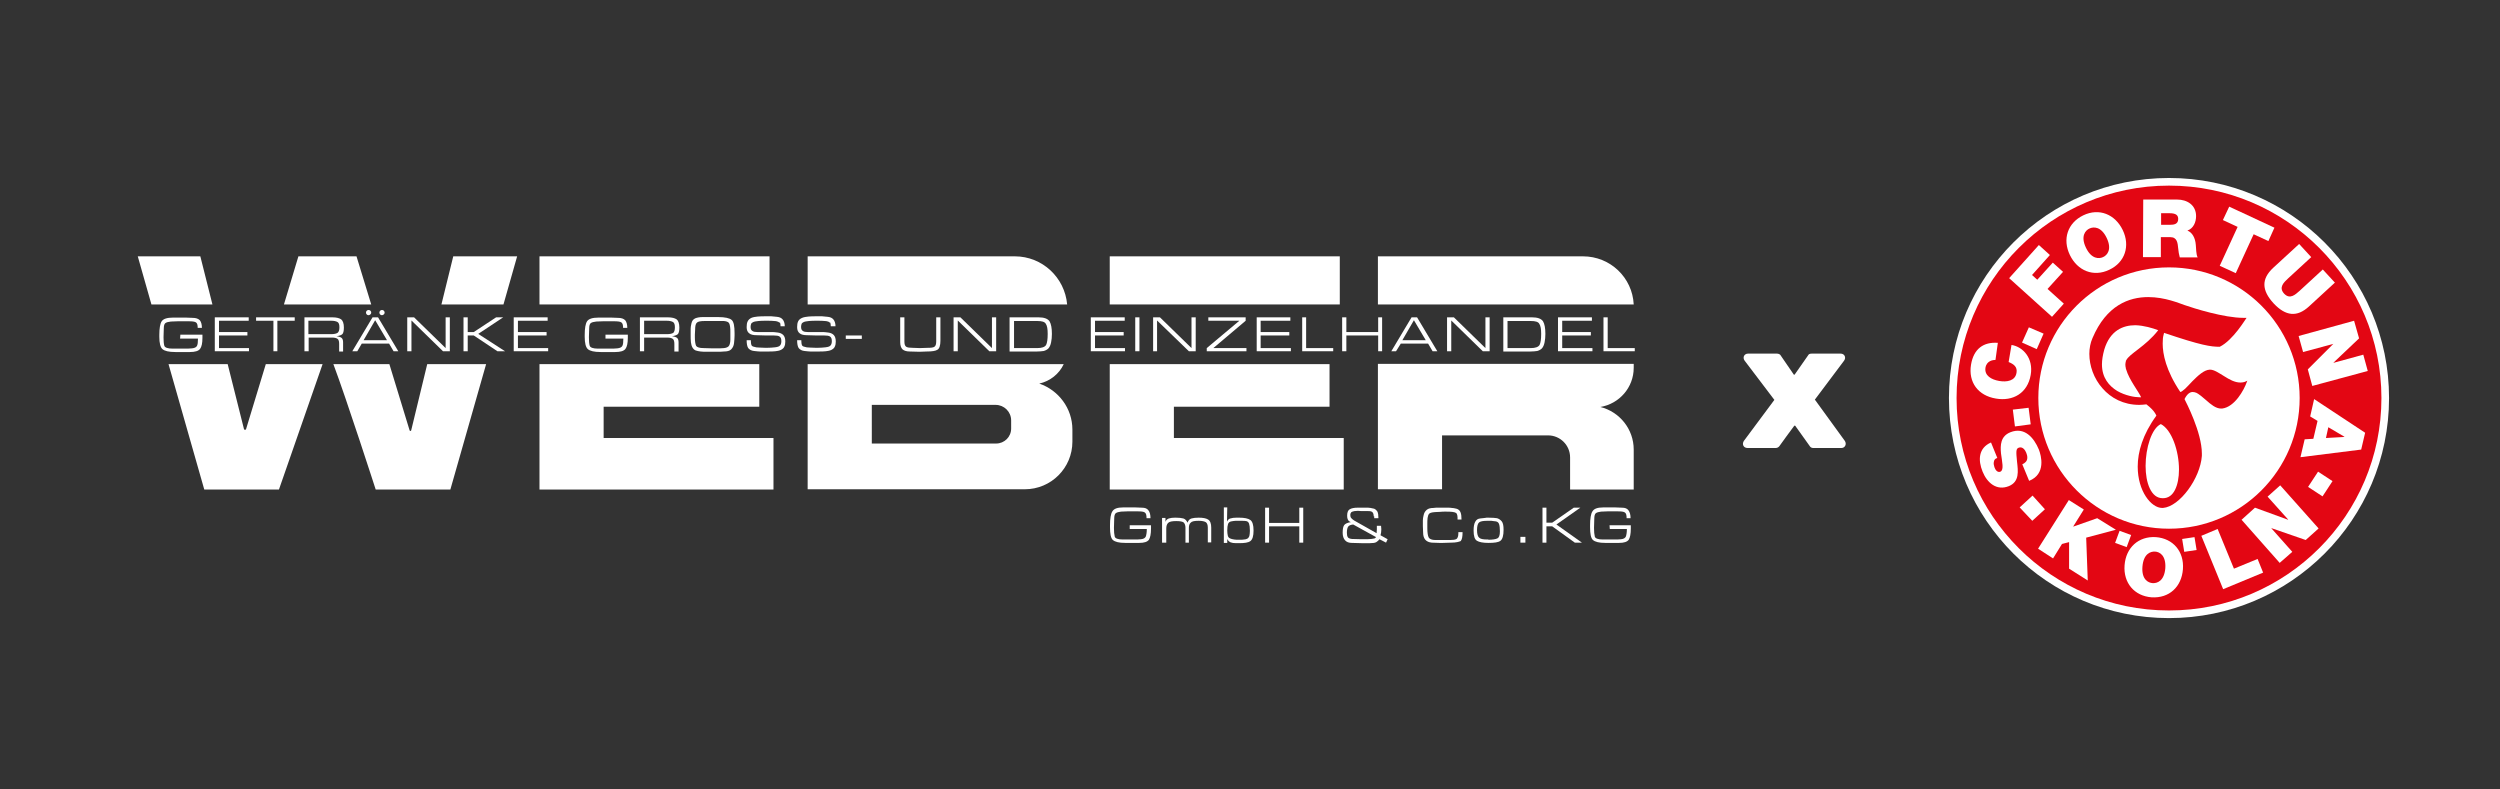 <?xml version="1.0" encoding="utf-8"?>
<!-- Generator: Adobe Illustrator 25.3.1, SVG Export Plug-In . SVG Version: 6.00 Build 0)  -->
<svg version="1.1"
	 id="svg4845" inkscape:version="0.91 r13725" sodipodi:docname="SC_Fortuna_Koln.svg" xmlns:cc="http://creativecommons.org/ns#" xmlns:dc="http://purl.org/dc/elements/1.1/" xmlns:inkscape="http://www.inkscape.org/namespaces/inkscape" xmlns:rdf="http://www.w3.org/1999/02/22-rdf-syntax-ns#" xmlns:sodipodi="http://sodipodi.sourceforge.net/DTD/sodipodi-0.dtd" xmlns:svg="http://www.w3.org/2000/svg"
	 xmlns="http://www.w3.org/2000/svg" xmlns:xlink="http://www.w3.org/1999/xlink" x="0px" y="0px" viewBox="0 0 950.9 300.2"
	 style="enable-background:new 0 0 950.9 300.2;" xml:space="preserve">
<rect x="0" y="0" width="950.9" height="300.2" fill="#333333" stroke="none"/>
<style type="text/css">
	.st0{fill:#FFFFFF;}
	.st1{fill:#E30613;}
</style>
<sodipodi:namedview  bordercolor="#666666" borderopacity="1" gridtolerance="10" guidetolerance="10" id="namedview16" inkscape:bbox-nodes="true" inkscape:bbox-paths="true" inkscape:current-layer="layer1" inkscape:cx="923.02354" inkscape:cy="793.05958" inkscape:guide-bbox="true" inkscape:object-nodes="true" inkscape:object-paths="true" inkscape:pageopacity="0" inkscape:pageshadow="2" inkscape:snap-bbox="true" inkscape:snap-bbox-edge-midpoints="true" inkscape:snap-bbox-midpoints="true" inkscape:snap-center="true" inkscape:snap-intersection-paths="true" inkscape:snap-midpoints="true" inkscape:snap-object-midpoints="true" inkscape:snap-page="true" inkscape:snap-smooth-nodes="true" inkscape:snap-text-baseline="true" inkscape:window-height="1017" inkscape:window-maximized="1" inkscape:window-width="1920" inkscape:window-x="-8" inkscape:window-y="-8" inkscape:zoom="0.37677163" objecttolerance="10" pagecolor="#ffffff" showgrid="false" showguides="true">
	</sodipodi:namedview>
<g>
	<path class="st0" d="M663.3,167.7l11.6-15.6l-11.3-14.9c-0.9-1.2-0.2-2.7,1.3-2.7h11c0.7,0,1.3,0.4,1.4,0.7l5,7.3h0.3l5.1-7.3
		c0.2-0.4,0.5-0.7,1.4-0.7h11c1.5,0,2.2,1.5,1.3,2.7L690.3,152l11.4,15.7c0.8,1.2,0.1,2.7-1.3,2.7h-10.8c-0.6,0-1.1-0.4-1.3-0.8
		l-5.5-7.7h-0.3c-1.8,2.5-4.2,5.6-5.7,7.8c-0.3,0.4-0.8,0.7-1.4,0.7h-10.7C663.1,170.4,662.5,168.9,663.3,167.7z"/>
</g>
<g>
	<path class="st0" d="M429.7,199.8h8.1v1.2c0,2.1-0.3,3.5-0.8,4.3c-0.6,0.8-1.8,1.2-3.7,1.2h-3H428c-2.4,0-3.9-0.4-4.7-1.1
		c-0.8-0.7-1.1-2.4-1.1-4.9v-0.7c0-2.6,0.3-4.4,0.9-5.3c0.6-1,1.9-1.5,4.1-1.5h3.1h1.5l2.5,0.1c1.2,0,2,0.3,2.5,1
		c0.5,0.6,0.8,1.6,0.8,3h-1.5c0-1.2-0.2-1.9-0.7-2.2s-1.3-0.4-2.6-0.4h-2.5h-1.5l-2.4,0.1c-0.9,0.1-1.6,0.3-2,0.6s-0.6,1-0.6,2.2
		l-0.1,3.4c0,1.4,0.1,2.5,0.3,3.3c0.2,0.7,1.2,1.1,3,1.1h3.2h1.3h0.3c0.6,0,1.3,0,2.2-0.1c0.9-0.1,1.5-0.4,1.8-1
		c0.2-0.5,0.4-1.5,0.4-2.9h-6.5L429.7,199.8L429.7,199.8z"/>
	<path class="st0" d="M443.3,198.5c0.2-0.7,0.7-1.1,1.3-1.3c0.6-0.2,1.4-0.3,2.3-0.3h0.3c1.2,0,2.1,0.1,2.9,0.3
		c0.7,0.2,1.2,0.8,1.6,1.6c0.3-0.9,0.8-1.4,1.5-1.6c0.7-0.2,1.6-0.3,2.7-0.3c1.6,0,2.8,0.2,3.6,0.7c0.8,0.5,1.2,1.5,1.2,3.1v5.6
		h-1.3v-5.6c0-1.1-0.3-1.8-0.8-2.1s-1.4-0.5-2.5-0.5h-0.4c-1.4,0-2.4,0.2-2.8,0.7c-0.5,0.4-0.7,1.1-0.7,2v5.6h-1.3v-5.6
		c0-0.9-0.2-1.5-0.6-2c-0.4-0.4-1.4-0.6-2.9-0.6c-1.6,0-2.6,0.2-3.1,0.7s-0.7,1.2-0.7,2.2v5.3H442V197h1.3V198.5L443.3,198.5z"/>
	<path class="st0" d="M471.3,205.3h0.3c0.6,0,1.2,0,1.6-0.1c0.4,0,0.8-0.1,1.2-0.3c0.4-0.2,0.6-0.5,0.8-1c0.1-0.5,0.2-1.1,0.2-1.8
		v-0.4c0-1.1-0.1-1.9-0.3-2.5c-0.2-0.6-0.6-0.9-1.1-1s-1-0.1-1.5-0.1c-0.4,0-0.8,0-1.2,0c-0.6,0-1,0-1.4,0s-0.9,0.1-1.5,0.2
		c-0.6,0.1-1.1,0.4-1.3,1c-0.2,0.6-0.3,1.4-0.3,2.5c0,0.8,0.1,1.4,0.2,1.9s0.4,0.9,0.9,1.1c0.4,0.2,0.9,0.3,1.5,0.4
		C469.8,205.3,470.5,205.3,471.3,205.3L471.3,205.3z M466.7,198.4c0.3-0.6,0.7-1.1,1.3-1.2c0.6-0.2,1.4-0.3,2.3-0.3h1
		c2,0,3.5,0.3,4.3,0.9c0.8,0.6,1.2,1.9,1.2,4s-0.4,3.4-1.2,4c-0.8,0.6-2.2,0.8-4.3,0.8h-1.1c-0.9,0-1.6-0.1-2.1-0.3s-1-0.6-1.3-1.3
		v1.5h-1.3V193h1.3L466.7,198.4L466.7,198.4z"/>
	<polygon class="st0" points="482.7,206.4 481.2,206.4 481.2,193.1 482.7,193.1 482.7,198.9 494.2,198.9 494.2,193.1 495.7,193.1 
		495.7,206.4 494.2,206.4 494.2,200.2 482.7,200.2 	"/>
	<path class="st0" d="M514.2,205l3.6,0.1c1,0,1.7,0,2.2,0s1-0.1,1.6-0.1c0.6-0.1,1-0.2,1.2-0.2c0.2-0.1,0.4-0.2,0.6-0.5l-8.7-4.8
		c-1,0.1-1.6,0.4-1.9,0.8c-0.3,0.4-0.5,1.2-0.5,2.3c0,0.8,0.1,1.4,0.4,1.8C512.9,204.7,513.4,204.9,514.2,205L514.2,205z
		 M522.5,196.4c0-0.8-0.2-1.3-0.5-1.6s-0.8-0.4-1.6-0.4h-2.6l-1.3-0.1l-1.3,0.1c-0.5,0.1-0.9,0.2-1.2,0.4c-0.2,0.2-0.4,0.6-0.4,1.1
		s0.1,0.9,0.4,1.2c0.3,0.3,0.6,0.6,1.1,0.9l8.5,4.8c0-0.4,0.1-0.9,0.1-1.4V200h1.6l0.1,1.3c0,0.8-0.1,1.6-0.3,2.3l2.7,1.5l-0.6,1.3
		l-2.5-1.3c-0.3,0.4-0.7,0.8-1.2,1.1s-1.3,0.4-2.4,0.4h-2h-1.3l-3.6-0.1c-1.1,0-2-0.3-2.6-1s-0.9-1.6-0.9-2.9c0-1.4,0.2-2.4,0.6-2.9
		s1.2-0.9,2.5-1.1c-0.5-0.2-0.9-0.5-1.1-0.9c-0.2-0.4-0.3-0.9-0.3-1.5c0-1.3,0.3-2.1,1-2.5s1.7-0.6,3-0.6h1.7c0.5,0,1.1,0,1.6,0
		s1.1,0,1.6,0.1c0.6,0.1,1,0.2,1.4,0.3c0.4,0.2,0.7,0.4,1,0.8c0.3,0.3,0.4,0.8,0.5,1.3c0,0.5,0.1,1,0.1,1.5h-1.6v-0.7H522.5z"/>
	<path class="st0" d="M552,206.4l-3.2,0.1h-1.4l-2.8-0.1c-2.2-0.2-3.3-1.5-3.3-3.8l-0.1-2.5c0-1,0-1.8,0-2.2c0-0.5,0.1-1.2,0.3-2
		c0.2-0.9,0.6-1.5,1.2-2c0.6-0.5,1.5-0.7,2.6-0.7c0.5-0.1,1-0.1,1.4-0.1s1,0,1.6,0h0.4h1.8c0.7,0,1.3,0,1.7,0.1c0.4,0,1,0.1,1.8,0.3
		c0.7,0.2,1.2,0.6,1.5,1.3s0.4,1.6,0.4,2.8h-1.5v-0.1c0-0.6,0-1.1-0.1-1.5s-0.2-0.7-0.5-0.9s-0.7-0.3-1.4-0.4
		c-0.7-0.1-1.6-0.1-2.8-0.1c-0.4,0-1.1,0-2,0.1c-0.9,0-1.6,0.1-2,0.1c-1.1,0.1-1.7,0.3-2,0.6s-0.5,0.9-0.6,1.6
		c-0.1,0.8-0.1,1.5-0.1,2.1s0,1.2,0,1.8c0,1.7,0.2,2.9,0.5,3.5s1.2,1,2.5,1h2.9h2.8c1.1,0,1.9-0.1,2.4-0.4c0.4-0.3,0.7-1,0.7-2.1
		v-0.5h1.6c0,1.7-0.2,2.8-0.7,3.4C554.9,206.1,553.8,206.4,552,206.4L552,206.4z"/>
	<path class="st0" d="M566.1,205.3c1.6,0,2.8-0.2,3.4-0.5c0.7-0.3,1-1.2,1-2.7c0-1.2-0.1-2.1-0.3-2.7c-0.2-0.7-0.7-1-1.3-1.1
		s-1.2-0.1-1.6-0.2c-0.4,0-0.9,0-1.4,0h-0.4c-1.4,0-2.4,0.2-2.9,0.6c-0.5,0.4-0.8,1.4-0.8,2.9s0.3,2.5,0.8,2.9
		c0.5,0.5,1.5,0.7,3,0.7h0.5V205.3z M566.1,196.9c1.5,0,2.6,0.1,3.3,0.2c0.7,0.2,1.3,0.6,1.8,1.2c0.5,0.6,0.7,1.7,0.7,3.2
		c0,2.2-0.4,3.6-1.2,4.2c-0.8,0.6-2.3,0.8-4.6,0.8c-2,0-3.5-0.3-4.3-0.8c-0.9-0.5-1.3-1.8-1.3-3.9c0-1.5,0.2-2.6,0.6-3.3
		c0.4-0.8,1-1.2,1.9-1.3c0.8-0.1,1.5-0.2,1.8-0.2C565.1,196.9,565.6,196.9,566.1,196.9L566.1,196.9z"/>
	<polygon class="st0" points="580.2,206.4 578.3,206.4 578.3,204.2 580.2,204.2 	"/>
	<polygon class="st0" points="598.6,193.1 601.1,193.1 592,199.5 601.7,206.4 599,206.4 590.4,200.2 588.2,200.2 588.2,206.4 
		586.7,206.4 586.7,193.1 588.2,193.1 588.2,198.8 590.4,198.8 	"/>
	<path class="st0" d="M612.2,199.8h8.1v1.2c0,2.1-0.3,3.5-0.8,4.3c-0.6,0.8-1.8,1.2-3.7,1.2h-3h-2.2c-2.4,0-3.9-0.4-4.7-1.1
		c-0.8-0.7-1.1-2.4-1.1-4.9v-0.7c0-2.6,0.3-4.4,0.9-5.3c0.6-1,1.9-1.5,4.1-1.5h3.1h1.5l2.5,0.1c1.2,0,2,0.3,2.5,1s0.8,1.6,0.8,3
		h-1.5c0-1.2-0.2-1.9-0.7-2.2s-1.3-0.4-2.6-0.4h-2.5h-1.5l-2.4,0.1c-0.9,0.1-1.6,0.3-2,0.6s-0.6,1-0.6,2.2l-0.1,3.4
		c0,1.4,0.1,2.5,0.3,3.3c0.2,0.7,1.2,1.1,3,1.1h3.2h1.3h0.3c0.6,0,1.3,0,2.2-0.1s1.5-0.4,1.8-1c0.2-0.5,0.4-1.5,0.4-2.9h-6.5
		L612.2,199.8L612.2,199.8z"/>
	<path class="st0" d="M68.6,127.3H77v1.2c0,2-0.3,3.4-0.9,4.2s-1.9,1.2-3.9,1.2H69h-2.3c-2.5,0-4.1-0.4-4.9-1.1
		c-0.8-0.7-1.2-2.3-1.2-4.7v-0.7c0-2.5,0.3-4.3,0.9-5.2c0.6-0.9,2-1.4,4.3-1.4h3.3h1.6l2.6,0.1c1.2,0,2.1,0.3,2.7,0.9
		c0.5,0.6,0.8,1.6,0.8,2.9h-1.6c0-1.1-0.2-1.8-0.7-2.1c-0.5-0.3-1.4-0.4-2.7-0.4h-2.7h-1.5l-2.6,0.1c-1,0.1-1.7,0.3-2.1,0.6
		c-0.4,0.3-0.6,1-0.6,2.1l-0.1,3.3c0,1.4,0.1,2.5,0.3,3.2s1.3,1.1,3.1,1.1h3.3h1.4h0.3c0.6,0,1.4,0,2.4-0.1s1.6-0.4,1.9-0.9
		s0.4-1.5,0.4-2.8h-6.8L68.6,127.3L68.6,127.3z"/>
	<polygon class="st0" points="94.1,126.3 94.1,127.6 83.3,127.6 83.3,132.4 94.7,132.4 94.7,133.6 81.7,133.6 81.7,120.7 
		94.6,120.7 94.6,122 83.3,122 83.3,126.3 	"/>
	<polygon class="st0" points="104,133.6 104,122 97.4,122 97.4,120.7 112.1,120.7 112.1,122 105.5,122 105.5,133.6 	"/>
	<path class="st0" d="M129.1,124.5c0-1-0.2-1.7-0.7-2s-1.3-0.5-2.4-0.5h-8.7v5.1h8.7c1.1,0,1.9-0.2,2.4-0.5
		C128.9,126.2,129.1,125.5,129.1,124.5L129.1,124.5z M130.8,124.6c0,1.2-0.2,2-0.5,2.4s-1.1,0.7-2.3,0.9c0.9,0.1,1.5,0.3,1.9,0.6
		c0.4,0.3,0.6,0.9,0.6,1.7v3.5H129v-2.9c0-1-0.2-1.6-0.6-1.9c-0.4-0.3-1.1-0.5-2.1-0.5h-8.9v5.2h-1.6v-12.9h10.6
		c1.6,0,2.7,0.3,3.4,0.8C130.4,122,130.8,123,130.8,124.6L130.8,124.6z"/>
	<path class="st0" d="M138.3,129.4h8.9l-4.5-7.6L138.3,129.4L138.3,129.4z M135.9,133.6H134l7.7-12.9h2.1l7.7,12.9h-1.8l-1.7-2.9
		h-10.4L135.9,133.6L135.9,133.6z"/>
	<polygon class="st0" points="154.9,133.6 154.9,120.7 157.5,120.7 169.5,132.4 169.5,120.7 171.1,120.7 171.1,133.6 168.5,133.6 
		156.5,121.9 156.5,133.6 	"/>
	<polygon class="st0" points="188.7,120.7 191.4,120.7 181.9,127 192.1,133.6 189.2,133.6 180.2,127.6 177.9,127.6 177.9,133.6 
		176.3,133.6 176.3,120.7 177.9,120.7 177.9,126.3 180.2,126.3 	"/>
	<polygon class="st0" points="207.9,126.3 207.9,127.6 197,127.6 197,132.4 208.5,132.4 208.5,133.6 195.4,133.6 195.4,120.7 
		208.3,120.7 208.3,122 197,122 197,126.3 	"/>
	<path class="st0" d="M230.3,127.3h8.5v1.2c0,2-0.3,3.4-0.9,4.2c-0.6,0.8-1.9,1.2-3.9,1.2h-3.2h-2.3c-2.5,0-4.1-0.4-4.9-1.1
		c-0.8-0.7-1.2-2.3-1.2-4.7v-0.7c0-2.5,0.3-4.3,0.9-5.2c0.6-0.9,2-1.4,4.3-1.4h3.3h1.6l2.6,0.1c1.2,0,2.1,0.3,2.7,0.9
		c0.5,0.6,0.8,1.6,0.8,2.9H237c0-1.1-0.2-1.8-0.7-2.1c-0.5-0.3-1.4-0.4-2.7-0.4h-2.7h-1.5l-2.6,0.1c-1,0.1-1.7,0.3-2.1,0.6
		c-0.4,0.3-0.6,1-0.6,2.1l-0.1,3.3c0,1.4,0.1,2.5,0.3,3.2s1.3,1.1,3.1,1.1h3.3h1.4h0.3c0.6,0,1.4,0,2.4-0.1s1.6-0.4,1.9-0.9
		c0.3-0.5,0.4-1.5,0.4-2.8h-6.8L230.3,127.3L230.3,127.3z"/>
	<path class="st0" d="M256.7,124.5c0-1-0.2-1.7-0.7-2s-1.3-0.5-2.4-0.5H245v5.1h8.7c1.1,0,1.9-0.2,2.4-0.5
		C256.5,126.2,256.7,125.5,256.7,124.5L256.7,124.5z M258.4,124.6c0,1.2-0.2,2-0.5,2.4s-1.1,0.7-2.3,0.9c0.9,0.1,1.5,0.3,1.9,0.6
		c0.4,0.3,0.6,0.9,0.6,1.7v3.5h-1.6v-2.9c0-1-0.2-1.6-0.6-1.9s-1.1-0.5-2.1-0.5H245v5.2h-1.6v-12.9H254c1.6,0,2.7,0.3,3.4,0.8
		C258,122,258.4,123,258.4,124.6L258.4,124.6z"/>
	<path class="st0" d="M267.6,132.4l3.4,0.1h1.2h0.4c0.9,0,1.9,0,2.8-0.1c0.9-0.1,1.6-0.4,1.9-0.9s0.5-1.3,0.5-2.4v-2.7
		c0-0.8,0-1.5-0.1-2.1s-0.2-1.1-0.4-1.4c-0.2-0.3-0.5-0.5-0.9-0.6s-0.7-0.2-1.1-0.2s-0.8,0-1.2,0H271h-3c-1.5,0-2.5,0.2-2.9,0.6
		c-0.5,0.4-0.7,1.3-0.7,2.7l-0.1,1.9v1c0,1.6,0.2,2.7,0.5,3.3C265.2,132.1,266.1,132.4,267.6,132.4L267.6,132.4z M267.3,120.6h5.8
		c2.7,0,4.4,0.4,5.2,1.1c0.8,0.7,1.1,2.4,1.1,5v0.5v0.4c0,0.9-0.1,1.9-0.2,2.9s-0.5,1.8-1.1,2.4c-0.6,0.6-1.6,0.8-2.8,0.8
		c-0.4,0-0.9,0.1-1.5,0.1s-1.2,0-1.7,0h-2.9h-0.4c-0.8,0-1.6,0-2.3-0.1c-0.7-0.1-1.4-0.2-1.9-0.4s-0.9-0.6-1.2-1.1
		c-0.3-0.5-0.5-1.2-0.6-2c-0.1-0.8-0.1-1.8-0.1-2.9c0-1.1,0-1.8,0-2.3s0.1-1.1,0.3-2c0.2-0.9,0.6-1.5,1.4-1.9
		C265.1,120.8,266.1,120.6,267.3,120.6L267.3,120.6z"/>
	<path class="st0" d="M296,122.4c-0.3-0.1-0.8-0.3-1.5-0.3c-0.7-0.1-1.6-0.1-2.8-0.1h-0.5c-0.9,0-1.7,0-2.7,0.1
		c-0.9,0.1-1.6,0.2-2,0.4c-0.4,0.2-0.7,0.4-0.8,0.7c-0.1,0.3-0.2,0.7-0.2,1.1c0,0.8,0.2,1.3,0.7,1.6c0.4,0.3,1.1,0.4,1.9,0.4h1.4
		h3.1c0.5,0,1,0,1.4,0s1,0.1,1.9,0.2c0.8,0.1,1.5,0.4,2,0.9s0.8,1.3,0.8,2.5c0,0.8-0.1,1.4-0.4,2c-0.2,0.5-0.7,0.9-1.3,1.2
		c-0.6,0.3-1.3,0.4-2.1,0.5c-0.8,0.1-1.8,0.1-2.7,0.1h-1c-1,0-1.7,0-2.2,0s-1.2-0.1-2.2-0.2c-1-0.1-1.7-0.5-2.2-1.1
		c-0.4-0.6-0.6-1.6-0.6-3h1.6v0.3c0,0.7,0.1,1.2,0.2,1.5s0.4,0.6,1,0.7c0.5,0.2,1.2,0.3,2.1,0.3s1.7,0.1,2.5,0.1
		c1.4,0,2.5-0.1,3.4-0.2c0.9-0.1,1.6-0.3,1.9-0.7c0.3-0.3,0.5-0.9,0.5-1.6c0-0.9-0.2-1.5-0.7-1.8c-0.4-0.3-1.2-0.4-2.2-0.4h-3
		l-3.5-0.1c-1.2,0-2.2-0.2-2.8-0.7c-0.7-0.5-1-1.3-1-2.4c0-0.9,0.1-1.6,0.4-2.2s0.8-1,1.4-1.3c0.7-0.3,1.5-0.4,2.4-0.5
		s2-0.1,3.1-0.1c0.9,0,1.6,0,2.1,0c0.4,0,1.1,0.1,2.1,0.2s1.7,0.4,2.2,1s0.8,1.5,0.8,2.6h-1.6c0-0.6-0.1-1.1-0.2-1.4
		C296.4,122.8,296.2,122.5,296,122.4L296,122.4z"/>
	<path class="st0" d="M315.2,122.4c-0.3-0.1-0.8-0.3-1.5-0.3c-0.7-0.1-1.6-0.1-2.8-0.1h-0.5c-0.9,0-1.7,0-2.7,0.1
		c-0.9,0.1-1.6,0.2-2,0.4c-0.4,0.2-0.7,0.4-0.8,0.7c-0.1,0.3-0.2,0.7-0.2,1.1c0,0.8,0.2,1.3,0.7,1.6c0.4,0.3,1.1,0.4,1.9,0.4h1.4
		h3.1c0.5,0,1,0,1.4,0s1,0.1,1.9,0.2c0.8,0.1,1.5,0.4,2,0.9s0.8,1.3,0.8,2.5c0,0.8-0.1,1.4-0.4,2c-0.2,0.5-0.7,0.9-1.3,1.2
		c-0.6,0.3-1.3,0.4-2.1,0.5c-0.8,0.1-1.8,0.1-2.7,0.1h-1c-1,0-1.7,0-2.2,0s-1.2-0.1-2.2-0.2c-1-0.1-1.7-0.5-2.2-1.1
		c-0.4-0.6-0.6-1.6-0.6-3h1.6v0.3c0,0.7,0.1,1.2,0.2,1.5s0.4,0.6,1,0.7c0.5,0.2,1.2,0.3,2.1,0.3s1.7,0.1,2.5,0.1
		c1.4,0,2.5-0.1,3.4-0.2c0.9-0.1,1.6-0.3,1.9-0.7c0.3-0.3,0.5-0.9,0.5-1.6c0-0.9-0.2-1.5-0.7-1.8c-0.4-0.3-1.2-0.4-2.2-0.4h-3
		l-3.5-0.1c-1.2,0-2.2-0.2-2.8-0.7c-0.7-0.5-1-1.3-1-2.4c0-0.9,0.1-1.6,0.4-2.2s0.8-1,1.5-1.3s1.5-0.4,2.4-0.5s2-0.1,3.1-0.1
		c0.9,0,1.6,0,2.1,0c0.4,0,1.1,0.1,2.1,0.2s1.7,0.4,2.2,1s0.8,1.5,0.8,2.6H316c0-0.6-0.1-1.1-0.2-1.4
		C315.6,122.8,315.4,122.5,315.2,122.4L315.2,122.4z"/>
	<polygon class="st0" points="327.8,128.9 321.7,128.9 321.7,127.6 327.8,127.6 	"/>
	<path class="st0" d="M357.7,129.6c0,1.8-0.4,3-1.1,3.4c-0.7,0.5-2.1,0.7-4.2,0.7l-2.6,0.1l-3.7-0.1c-1.3,0-2.2-0.3-2.8-0.8
		c-0.6-0.6-0.9-1.5-0.9-2.8v-9.4h1.6v9.2c0,1,0.2,1.7,0.7,2c0.5,0.3,1.3,0.4,2.4,0.4l2.8,0.1l3-0.1c1.2,0,2.1-0.1,2.5-0.4
		c0.5-0.3,0.7-1,0.7-2.1v-0.3v-8.8h1.6V129.6L357.7,129.6z"/>
	<polygon class="st0" points="362.7,133.6 362.7,120.7 365.3,120.7 377.3,132.4 377.3,120.7 378.9,120.7 378.9,133.6 376.3,133.6 
		364.3,121.9 364.3,133.6 	"/>
	<path class="st0" d="M398.5,127c0-1.8-0.2-3.1-0.7-3.8c-0.4-0.8-1.5-1.1-3.2-1.1h-8.9v10.3h8.8c1.8,0,2.9-0.4,3.4-1.2
		C398.3,130.4,398.5,129,398.5,127L398.5,127z M400.1,127c0,1.2-0.1,2.2-0.3,3.2c-0.2,1-0.5,1.7-1,2.3c-0.5,0.5-1.1,0.8-1.8,1
		c-0.7,0.1-1.6,0.2-2.6,0.2h-0.2H384v-13h11c2.1,0,3.5,0.5,4.2,1.5C399.8,123.2,400.1,124.8,400.1,127L400.1,127z"/>
	<polygon class="st0" points="427.4,126.3 427.4,127.6 416.5,127.6 416.5,132.4 427.9,132.4 427.9,133.6 414.9,133.6 414.9,120.7 
		427.8,120.7 427.8,122 416.5,122 416.5,126.3 	"/>
	<polygon class="st0" points="433.4,133.6 431.8,133.6 431.8,120.7 433.4,120.7 	"/>
	<polygon class="st0" points="438.6,133.6 438.6,120.7 441.2,120.7 453.2,132.4 453.2,120.7 454.8,120.7 454.8,133.6 452.2,133.6 
		440.1,121.9 440.1,133.6 	"/>
	<polygon class="st0" points="474.1,133.6 459,133.6 459,132.4 471.4,122 459.6,122 459.6,120.7 473.8,120.7 473.8,122 461.5,132.4 
		474.1,132.4 	"/>
	<polygon class="st0" points="490.4,126.3 490.4,127.6 479.5,127.6 479.5,132.4 491,132.4 491,133.6 478,133.6 478,120.7 
		490.8,120.7 490.8,122 479.5,122 479.5,126.3 	"/>
	<polygon class="st0" points="507.1,133.6 495.3,133.6 495.3,120.7 496.8,120.7 496.8,132.4 507.1,132.4 	"/>
	<polygon class="st0" points="512.1,133.6 510.5,133.6 510.5,120.7 512.1,120.7 512.1,126.3 524.2,126.3 524.2,120.7 525.7,120.7 
		525.7,133.6 524.2,133.6 524.2,127.6 512.1,127.6 	"/>
	<path class="st0" d="M533.4,129.4h8.9l-4.5-7.6L533.4,129.4L533.4,129.4z M531,133.6h-1.8l7.7-12.9h2.1l7.7,12.9h-1.8l-1.7-2.9
		h-10.4L531,133.6L531,133.6z"/>
	<polygon class="st0" points="550.4,133.6 550.4,120.7 553,120.7 565,132.4 565,120.7 566.6,120.7 566.6,133.6 564,133.6 552,121.9 
		552,133.6 	"/>
	<path class="st0" d="M586.2,127c0-1.8-0.2-3.1-0.7-3.8c-0.4-0.8-1.5-1.1-3.2-1.1h-8.9v10.3h8.8c1.8,0,2.9-0.4,3.4-1.2
		C586,130.4,586.2,129,586.2,127L586.2,127z M587.8,127c0,1.2-0.1,2.2-0.3,3.2s-0.5,1.7-1,2.3c-0.5,0.5-1.1,0.8-1.8,1
		c-0.7,0.1-1.6,0.2-2.6,0.2H582h-10.2v-13h10.9c2.1,0,3.5,0.5,4.2,1.5C587.5,123.2,587.8,124.8,587.8,127L587.8,127z"/>
	<polygon class="st0" points="605.1,126.3 605.1,127.6 594.2,127.6 594.2,132.4 605.7,132.4 605.7,133.6 592.6,133.6 592.6,120.7 
		605.5,120.7 605.5,122 594.2,122 594.2,126.3 	"/>
	<polygon class="st0" points="621.8,133.6 609.9,133.6 609.9,120.7 611.5,120.7 611.5,132.4 621.8,132.4 	"/>
	<polygon class="st0" points="292.7,115.8 292.7,97.5 223.3,97.5 223.3,97.5 205.2,97.5 205.2,115.8 	"/>
	<polygon class="st0" points="191.5,115.8 196.7,97.5 172.4,97.5 167.9,115.8 	"/>
	<polygon class="st0" points="141.2,115.8 135.6,97.5 113.5,97.5 108,115.8 	"/>
	<path class="st0" d="M621.4,115.8c-0.5-10.2-8.9-18.3-19.3-18.3h-53.6h-24.4v18.3H621.4L621.4,115.8z"/>
	<path class="st0" d="M405.9,115.8c-0.9-10.2-9.4-18.3-19.9-18.3h-54.4h-24.4v18.3H405.9L405.9,115.8z"/>
	<polygon class="st0" points="509.6,115.8 509.6,97.5 440.2,97.5 440.2,97.5 422.1,97.5 422.1,115.8 	"/>
	<polygon class="st0" points="229.6,154.7 288.8,154.7 288.8,138.5 205.2,138.5 205.2,186.2 223.3,186.2 229.6,186.2 294.2,186.2 
		294.2,166.6 229.6,166.6 	"/>
	<path class="st0" d="M384.6,163c0,3.2-2.6,5.7-5.7,5.7h-47.3V154h47.1c3.2,0,5.9,2.6,5.9,5.9V163L384.6,163z M395.3,145.9
		c4.1-0.9,7.6-3.7,9.3-7.4h-97.4v6.4v1.3v39.9h24.4h58.2c10,0,18.1-8.1,18.1-18.1v-4.6C407.9,155.3,402.6,148.4,395.3,145.9
		L395.3,145.9z"/>
	<polygon class="st0" points="446.5,154.7 505.7,154.7 505.7,138.5 422.1,138.5 422.1,186.2 440.2,186.2 446.5,186.2 511.1,186.2 
		511.1,166.6 446.5,166.6 	"/>
	<polygon class="st0" points="80.8,115.8 76.2,97.5 52.4,97.5 57.6,115.8 	"/>
	<path class="st0" d="M621.4,139.9v-1.5h-97.3v16.4v31.3h24.4v-20.5h40.3c4.6,0,8.4,3.7,8.4,8.4v12.2h24.2V171
		c0-7.8-5.4-14.4-12.7-16.2C615.9,153.6,621.4,147.4,621.4,139.9L621.4,139.9z"/>
	<path class="st0" d="M162.5,138.5l-6.1,25.2c-0.1,0.3-0.5,0.3-0.6,0l-7.7-25.2h-21.3c4.9,13,16.1,47.7,16.1,47.7h8.8l0,0h19.6
		l13.6-47.7H162.5L162.5,138.5z"/>
	<path class="st0" d="M101.1,138.5l-7.5,24.7c-0.1,0.4-0.7,0.4-0.8,0l-6.2-24.7H64.1l13.6,47.7h17.7l0,0h10.7c0,0,12-34.5,16.6-47.7
		H101.1L101.1,138.5z"/>
	<path class="st0" d="M141.2,118.9c0-0.5-0.4-1-1-1c-0.5,0-1,0.4-1,1c0,0.5,0.4,1,1,1C140.8,119.8,141.2,119.4,141.2,118.9
		L141.2,118.9z"/>
	<path class="st0" d="M146.3,118.9c0-0.5-0.4-1-1-1c-0.5,0-1,0.4-1,1c0,0.5,0.4,1,1,1C145.9,119.8,146.3,119.4,146.3,118.9
		L146.3,118.9z"/>
</g>
<g>
	<path class="st0" d="M825,235.1c46.2,0,83.7-37.5,83.7-83.7S871.2,67.7,825,67.7s-83.7,37.5-83.7,83.7S778.8,235.1,825,235.1
		L825,235.1z"/>
	<path class="st1" d="M905.8,151.4c0,44.6-36.2,80.8-80.8,80.8s-80.8-36.2-80.8-80.8s36.2-80.8,80.8-80.8
		C869.6,70.6,905.8,106.8,905.8,151.4L905.8,151.4z"/>
	<path class="st0" d="M825,201.1c27.5,0,49.7-22.3,49.7-49.7c0-27.5-22.3-49.7-49.7-49.7c-27.5,0-49.7,22.3-49.7,49.7
		S797.6,201.1,825,201.1L825,201.1z"/>
	<path class="st0" d="M769.2,176.6c0.5-0.2,0.9-0.5,1.2-0.8c1-0.9,0.8-2.4,0.3-3.6c-0.4-1-1.4-2.5-2.9-1.9c-1,0.4-1,1.4-0.6,5.3
		c0.4,3.6,1,7.6-3.1,9.3c-4.7,1.9-8.3-1.3-10-5.5c-1.8-4.4-1.6-9,3.2-11.1l2.4,5.9c-0.8,0.2-1.2,0.7-1.3,1.4c-0.2,0.7,0,1.4,0.2,2.1
		c0.3,0.9,1.1,2.2,2.3,1.7c1.4-0.7,0.6-3.8,0.2-6.9c-0.3-3.2-0.2-6.6,3.6-8.1c5.3-2.1,8.9,2,10.8,6.6c0.9,2.3,2.8,9.3-3.7,11.9
		L769.2,176.6L769.2,176.6z"/>
	<polygon class="st0" points="766.4,162.2 765.6,155.8 771.6,155.1 772.4,161.4 	"/>
	<path class="st0" d="M759,136.9c-0.8,0-3.3,0.2-3.8,2.9c-0.5,3.1,2.3,4.6,5.2,5.1s6.1,0,6.6-3.1c0.4-2.2-1-3.3-3-4.1l1.1-6.5
		c4.4,0.7,8.4,5.1,7.3,11.4c-1.2,7-6.8,10.1-13.2,9c-6.8-1.1-10.6-6.2-9.5-12.9c1-6,4.7-8.7,10.2-8.3L759,136.9L759,136.9z"/>
	<polygon class="st0" points="769.1,130.3 771.7,124.5 777.3,126.9 774.7,132.8 	"/>
	<polygon class="st0" points="764.2,105.8 775.5,93.2 779.7,97 772.9,104.6 774.9,106.4 780.8,99.9 784.7,103.4 778.8,109.9 
		785,115.5 780.5,120.5 	"/>
	<path class="st0" d="M792.4,81.9c6-2.9,12.1-0.4,15,5.6s0.9,12.3-5.1,15.1c-6,2.9-12.1,0.4-15-5.6S786.4,84.8,792.4,81.9
		L792.4,81.9z M799.9,97.8c1.6-0.7,3.5-2.9,1.4-7.3c-2.1-4.4-5-4.3-6.5-3.6c-1.6,0.7-3.5,2.9-1.4,7.3
		C795.5,98.6,798.4,98.5,799.9,97.8L799.9,97.8z"/>
	<path class="st0" d="M815.2,75.9h12.9c3.8,0,7.2,2.1,7.2,6.3c0,2.3-1,4.7-3.3,5.5c1.8,0.7,3,2.7,3.2,5.5c0.1,1,0.1,3.7,0.7,4.7
		h-6.8c-0.3-1.1-0.5-2.2-0.6-3.4c-0.2-2.1-0.4-4.3-3-4.3h-3.6v7.6h-6.8L815.2,75.9L815.2,75.9z M822,85.5h3.5c1.3,0,3-0.2,3-2.2
		c0-1.4-0.8-2.2-3.3-2.2H822V85.5L822,85.5z"/>
	<polygon class="st0" points="851.1,86.3 845.5,83.7 847.9,78.6 865.1,86.6 862.8,91.7 857.2,89.1 850.4,103.9 844.3,101.1 	"/>
	<path class="st0" d="M878.2,116.6c-4.5,4.1-8.8,3.7-13.4-1.2c-4.6-5-4.7-9.3-0.2-13.5l9.9-9.1l4.6,5l-8.8,8.1
		c-1.6,1.5-3.7,3.4-1.5,5.8c2.2,2.3,4.2,0.4,5.9-1.1l8.8-8.1l4.6,5L878.2,116.6L878.2,116.6z"/>
	<polygon class="st0" points="895.4,122 897.3,128.7 887.6,137.9 887.6,138 898.9,134.9 900.6,141.1 879.5,146.8 877.8,140.5 
		887.5,130.8 887.5,130.8 876,133.9 874.3,127.8 	"/>
	<path class="st0" d="M899.6,164.6l-1.5,6.4l-23.1,2.9l1.6-6.8l3.3-0.2l1.6-6.8l-2.8-1.7l1.5-6.6L899.6,164.6L899.6,164.6z
		 M884.7,166.6l7-0.4v-0.1l-6.1-3.6L884.7,166.6L884.7,166.6z"/>
	<polygon class="st0" points="786.9,190.2 792.6,193.8 788.6,200.2 788.6,200.3 797.7,197.1 804.8,201.5 793.5,204.5 794.1,220.8 
		787,216.3 787,206.2 784.3,206.9 780.9,212.4 775.2,208.7 	"/>
	<path class="st0" d="M820,204.3c6.6,0.5,10.8,5.5,10.3,12.2s-5.2,11.1-11.9,10.7c-6.6-0.5-10.8-5.5-10.3-12.2
		S813.4,203.9,820,204.3L820,204.3z M818.8,221.8c1.7,0.1,4.4-0.8,4.8-5.7c0.3-4.9-2.2-6.2-3.9-6.3s-4.4,0.8-4.8,5.7
		S817.1,221.7,818.8,221.8L818.8,221.8z"/>
	<polygon class="st0" points="837.3,203.8 843.5,201.2 849.7,216.3 858.7,212.6 860.8,217.8 845.6,224.1 	"/>
	<polygon class="st0" points="852.6,197.7 857.7,193.1 870.3,197.7 870.3,197.6 862.5,188.9 867.3,184.6 881.9,201 877,205.4 
		864,200.9 863.9,200.9 871.9,209.9 867.1,214.1 	"/>
	<polygon class="st0" points="773.1,188.5 777.8,193.7 773,198.1 768.2,193 	"/>
	<polygon class="st0" points="877.9,185.2 881.7,179.4 887.2,183 883.4,188.8 	"/>
	<polygon class="st0" points="810.6,203.5 808.9,208.1 804.5,206.5 806.2,201.9 	"/>
	<polygon class="st0" points="834.7,204.3 835.5,209.2 830.8,209.9 830,205 	"/>
	<path class="st1" d="M829.3,149.1c-5.5-8.2-6.7-14.5-6.7-18.4c0-1.4,0.1-2.5,0.3-3.2c0.1-0.4,0.2-0.7,0.2-0.9
		c14.2,4.8,17.8,5.3,21.2,5.3l0,0l0,0c5.1-2.5,9.9-10.7,10-10.7l0.2-0.3h-0.4c-0.2,0-0.5,0-0.8,0c-7.3,0-18.8-3.6-22.5-4.9
		c-1.8-0.6-7.3-3-13.7-3c-7.3,0-15.9,3.1-21.2,15.6c-0.8,1.8-1.2,3.9-1.2,6l0,0l0,0l0,0c0,4.5,1.7,9.4,5,13.1c3.2,3.7,8,6.3,14,6.3
		c0.9,0,1.7-0.1,2.7-0.2c1.7,1.3,2.7,2.4,3.2,3.2c0.3,0.4,0.4,0.7,0.5,0.9l0.1,0.2c-5.2,7.1-7.1,13.8-7.1,19.4
		c0,9.3,5.1,15.7,9.3,15.7h0.3c6.4-0.5,14.2-11.3,14.8-19.8c0-0.3,0-0.6,0-0.9c0-8-6-19.5-6.6-20.7c1-2,2.1-2.7,3.1-2.7
		c0.4,0,0.9,0.1,1.4,0.3l0.7,0.4l1.1,0.8c0.6,0.5,1.3,1.1,1.9,1.6c1.8,1.6,3.7,3.2,5.7,3.2c0.1,0,0.3,0,0.4,0
		c4.8-0.6,8.3-7,9.4-10.1l0.2-0.5l-0.4,0.2c-0.8,0.4-1.5,0.5-2.3,0.5c-2.1,0-4.2-1.2-6.1-2.4c-2-1.2-3.8-2.5-5.4-2.5h-0.1
		c-2.2,0.1-4.5,2.3-6.6,4.4c-1,1.1-2,2.1-2.8,2.9C830.3,148.6,829.6,149.1,829.3,149.1L829.3,149.1z M820.9,125.6
		c-4.8,6.2-11,8.9-12.2,11.5l-0.1,0.1v0.2c-0.1,0.4-0.2,0.8-0.2,1.3s0.1,1,0.2,1.4v0.2l0.1,0.2c1.1,3.9,4.8,8.5,5.7,10.6
		c-0.2,0-0.4,0-0.7,0c-1.7,0-5.3-0.6-8.4-2.4c-3.1-1.9-5.8-5-5.8-10.1c0-1.7,0.3-3.5,0.9-5.7c2.2-7.2,7.1-9.2,11.8-9.2
		C815.5,123.8,818.8,124.8,820.9,125.6L820.9,125.6z M828.8,178.6c0,3-0.5,5.7-1.5,7.7s-2.5,3.2-4.6,3.2h-0.1
		c-2.2,0-3.8-1.4-4.9-3.7c-1.1-2.3-1.6-5.4-1.6-8.6c0-6.8,2.3-14.3,5.8-15.9C826.1,163.5,828.8,171.6,828.8,178.6L828.8,178.6z"/>
</g>
</svg>
